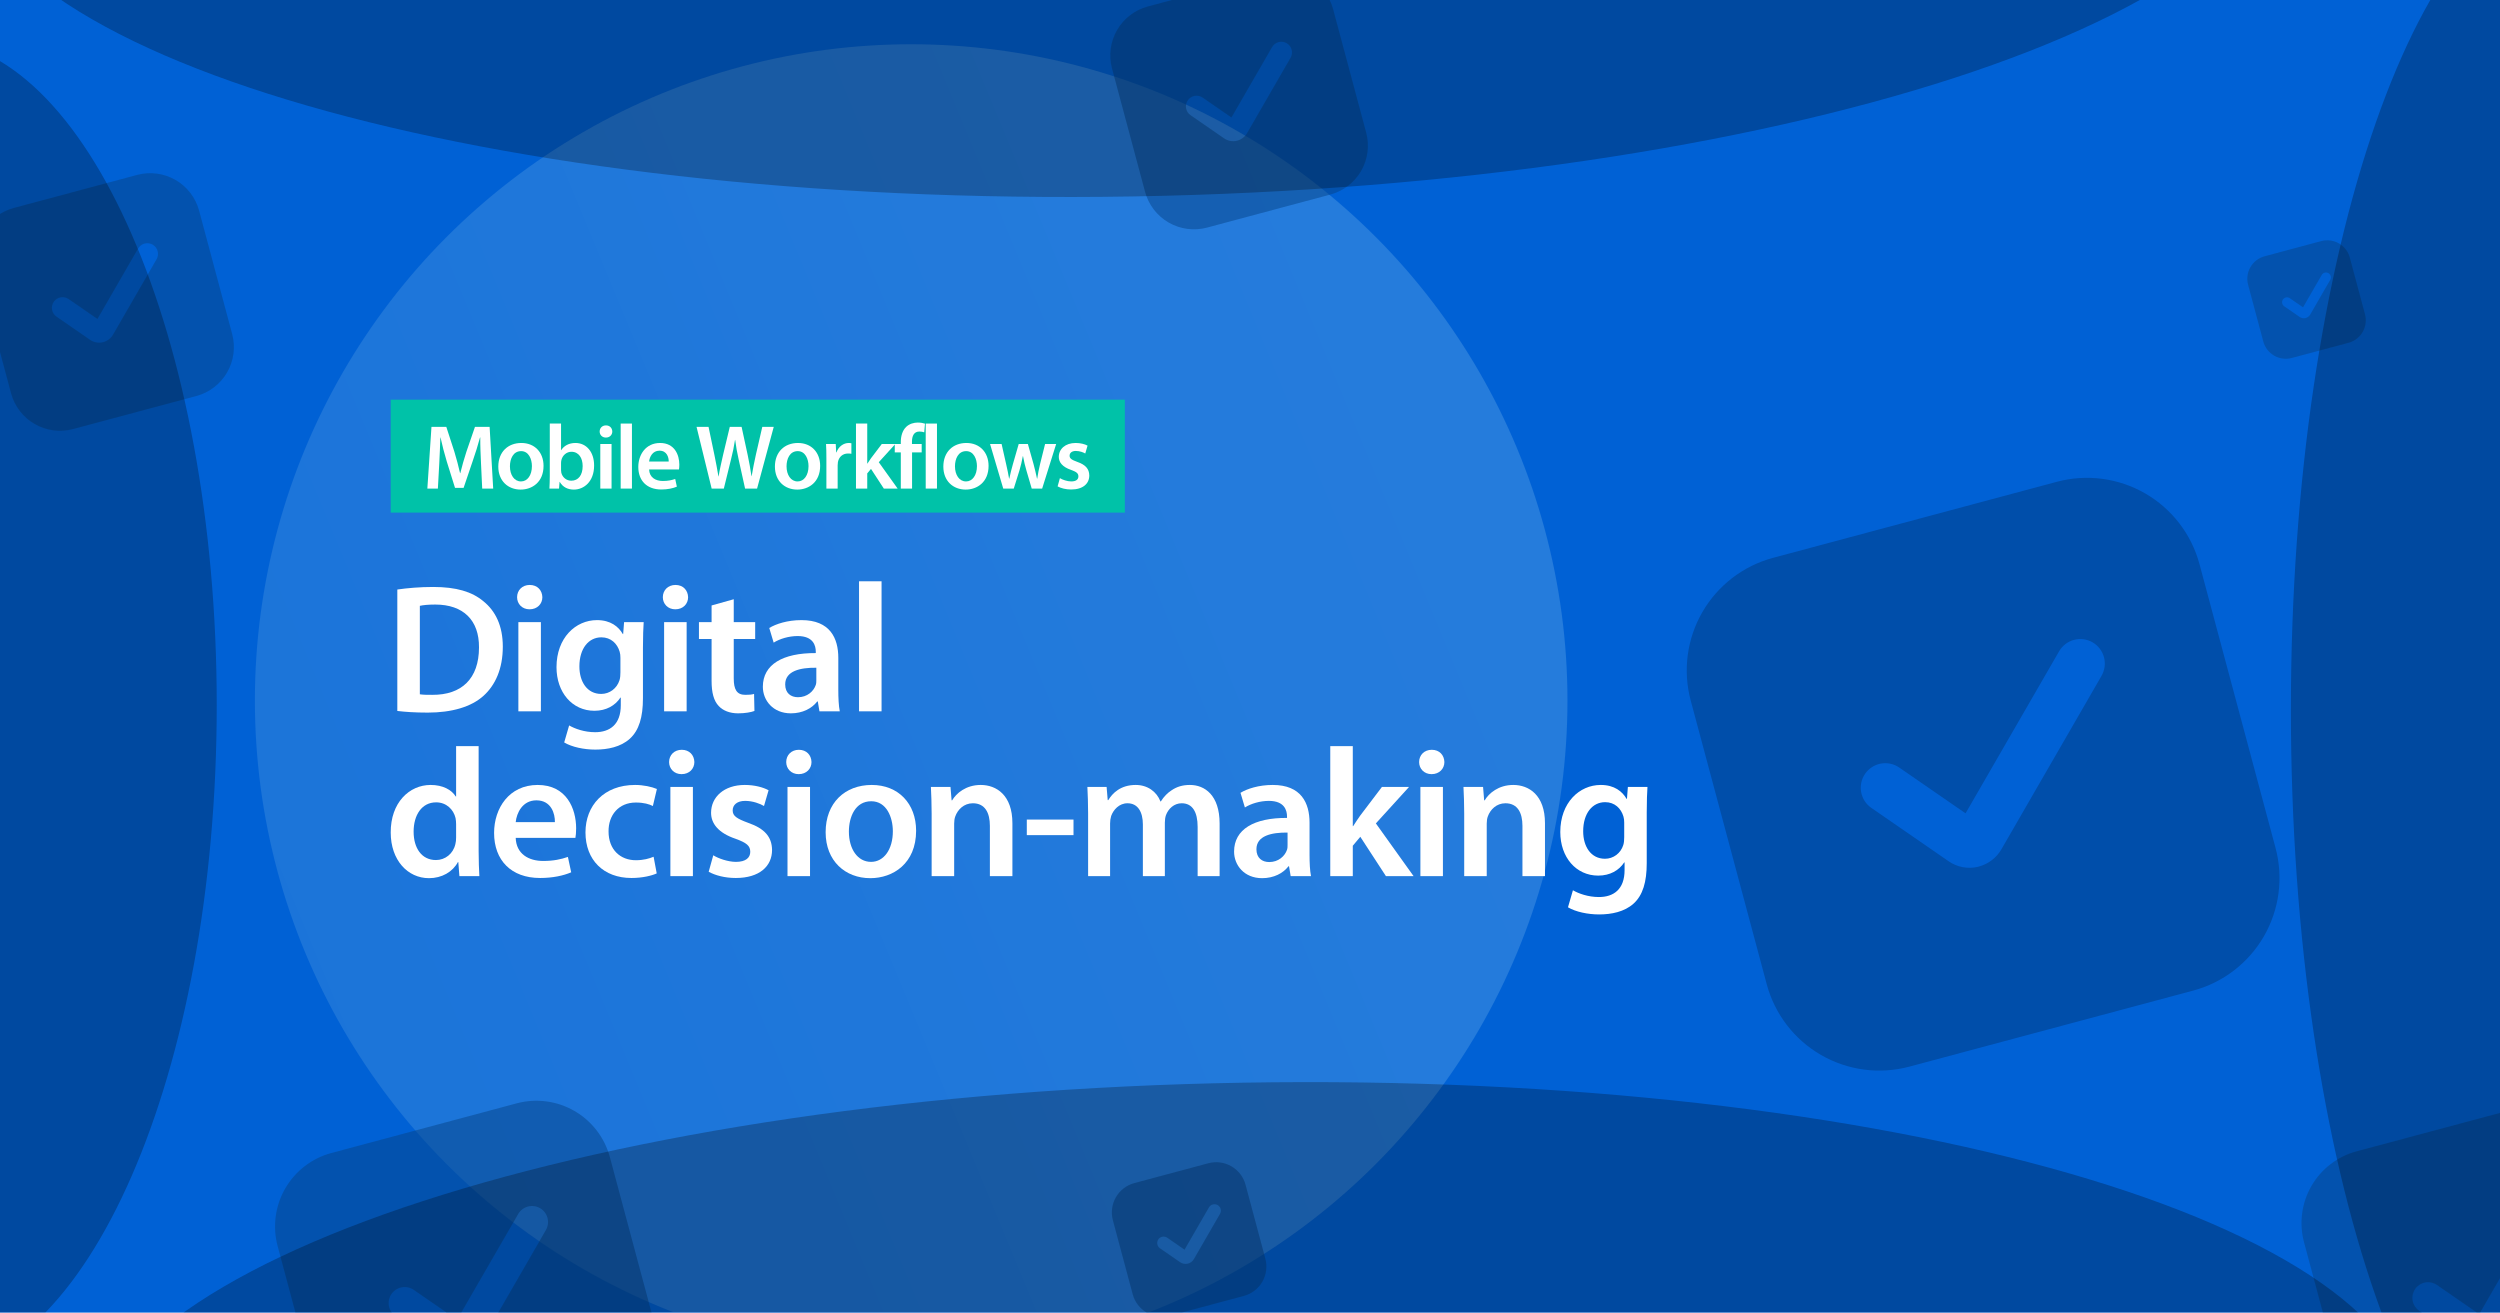 <?xml version="1.0" encoding="UTF-8"?>
<svg xmlns="http://www.w3.org/2000/svg" width="1638" height="860" viewBox="0 0 1638 860" fill="none">
  <g clip-path="url(#clip0_1547_1021)">
    <rect width="1638" height="860" fill="#0061D5"></rect>
    <g opacity="0.5" filter="url(#filter0_f_1547_1021)">
      <circle cx="597" cy="459" r="430" fill="url(#paint0_linear_1547_1021)" fill-opacity="0.5"></circle>
    </g>
    <g opacity="0.5" filter="url(#filter1_i_1547_1021)">
      <path d="M1342.71 305.656L1156.65 355.511C1137.13 360.768 1120.49 373.551 1110.39 391.057C1100.28 408.563 1097.53 429.363 1102.73 448.895L1152.59 634.956C1157.85 654.475 1170.63 671.112 1188.13 681.219C1205.64 691.326 1226.44 694.078 1245.97 688.871L1432.03 639.016C1451.55 633.76 1468.19 620.977 1478.3 603.471C1488.4 585.964 1491.16 565.165 1485.95 545.633L1436.09 359.571C1430.84 340.052 1418.05 323.415 1400.55 313.308C1383.04 303.201 1362.24 300.449 1342.71 305.656ZM1371.92 432.837L1306.28 546.529C1303.07 552.044 1297.81 556.073 1291.65 557.744L1290.75 557.985C1287.5 558.72 1284.14 558.774 1280.87 558.143C1277.6 557.512 1274.5 556.209 1271.76 554.317L1221.13 519.358C1217.61 516.941 1215.2 513.227 1214.43 509.034C1213.66 504.841 1214.58 500.512 1217 497C1219.41 493.487 1223.13 491.078 1227.32 490.304C1231.51 489.53 1235.84 490.453 1239.35 492.87L1282.83 522.884L1344.12 416.721C1345.17 414.896 1346.58 413.296 1348.25 412.013C1349.92 410.73 1351.83 409.789 1353.87 409.244C1355.91 408.699 1358.03 408.561 1360.12 408.837C1362.21 409.113 1364.23 409.797 1366.05 410.852C1367.88 411.907 1369.48 413.311 1370.76 414.984C1372.04 416.658 1372.99 418.567 1373.53 420.604C1374.08 422.641 1374.21 424.765 1373.94 426.855C1373.66 428.945 1372.98 430.961 1371.92 432.786L1371.92 432.837Z" fill="black" fill-opacity="0.4"></path>
      <path d="M786.727 752.146L738.206 765.148C733.116 766.518 728.777 769.852 726.141 774.417C723.506 778.982 722.788 784.407 724.146 789.5L737.147 838.021C738.518 843.111 741.852 847.45 746.417 850.086C750.982 852.721 756.406 853.439 761.5 852.081L810.021 839.08C815.111 837.709 819.449 834.375 822.085 829.81C824.721 825.245 825.438 819.821 824.081 814.727L811.079 766.206C809.709 761.116 806.375 756.778 801.81 754.142C797.245 751.506 791.82 750.788 786.727 752.146ZM794.344 785.312L777.226 814.961C776.389 816.399 775.018 817.45 773.412 817.886L773.177 817.948C772.33 818.14 771.453 818.154 770.6 817.99C769.747 817.825 768.938 817.485 768.223 816.992L755.02 807.875C754.104 807.245 753.476 806.277 753.274 805.183C753.072 804.09 753.313 802.961 753.943 802.045C754.573 801.129 755.542 800.501 756.635 800.299C757.729 800.097 758.858 800.337 759.774 800.968L771.11 808.795L787.094 781.11C787.369 780.634 787.736 780.217 788.172 779.882C788.608 779.547 789.106 779.302 789.637 779.16C790.168 779.018 790.722 778.982 791.268 779.054C791.813 779.126 792.338 779.304 792.814 779.579C793.29 779.854 793.708 780.221 794.042 780.657C794.377 781.093 794.622 781.591 794.764 782.122C794.906 782.654 794.942 783.207 794.87 783.753C794.798 784.298 794.62 784.823 794.345 785.299L794.344 785.312Z" fill="#054488"></path>
      <path d="M1515.92 147.945L1478.72 157.913C1474.82 158.964 1471.5 161.519 1469.48 165.019C1467.45 168.519 1466.9 172.678 1467.95 176.583L1477.91 213.782C1478.96 217.685 1481.52 221.011 1485.02 223.032C1488.52 225.053 1492.68 225.603 1496.58 224.562L1533.78 214.594C1537.68 213.543 1541.01 210.988 1543.03 207.488C1545.05 203.988 1545.6 199.829 1544.56 195.924L1534.59 158.725C1533.54 154.822 1530.99 151.496 1527.49 149.475C1523.99 147.454 1519.83 146.904 1515.92 147.945ZM1521.76 173.373L1508.64 196.103C1508 197.206 1506.95 198.011 1505.72 198.345L1505.54 198.393C1504.89 198.541 1504.21 198.551 1503.56 198.425C1502.91 198.299 1502.29 198.038 1501.74 197.66L1491.62 190.671C1490.91 190.188 1490.43 189.445 1490.28 188.607C1490.12 187.768 1490.31 186.903 1490.79 186.201C1491.27 185.498 1492.02 185.017 1492.85 184.862C1493.69 184.707 1494.56 184.892 1495.26 185.375L1503.95 191.376L1516.21 170.151C1516.42 169.786 1516.7 169.466 1517.03 169.209C1517.37 168.953 1517.75 168.765 1518.16 168.656C1518.56 168.547 1518.99 168.519 1519.41 168.574C1519.82 168.629 1520.23 168.766 1520.59 168.977C1520.96 169.188 1521.28 169.469 1521.53 169.803C1521.79 170.138 1521.98 170.52 1522.09 170.927C1522.19 171.334 1522.22 171.759 1522.17 172.177C1522.11 172.595 1521.98 172.998 1521.76 173.362L1521.76 173.373Z" fill="#054488"></path>
      <path d="M827.878 -27.423L747.01 -5.754C738.527 -3.47 731.295 2.086 726.903 9.695C722.51 17.303 721.314 26.344 723.577 34.833L745.245 115.701C747.53 124.185 753.086 131.416 760.695 135.809C768.303 140.202 777.344 141.398 785.833 139.134L866.701 117.466C875.185 115.181 882.416 109.625 886.809 102.017C891.202 94.408 892.398 85.368 890.134 76.878L868.466 -3.99C866.181 -12.473 860.625 -19.704 853.017 -24.097C845.408 -28.49 836.368 -29.686 827.878 -27.423ZM840.573 27.854L812.044 77.268C810.648 79.665 808.364 81.416 805.687 82.142L805.296 82.247C803.884 82.567 802.422 82.59 801 82.316C799.579 82.041 798.23 81.475 797.039 80.653L775.034 65.459C773.507 64.408 772.46 62.794 772.123 60.971C771.787 59.149 772.188 57.267 773.239 55.741C774.289 54.214 775.903 53.167 777.726 52.831C779.548 52.494 781.43 52.895 782.956 53.946L801.851 66.991L828.491 20.849C828.949 20.056 829.559 19.36 830.287 18.803C831.014 18.245 831.844 17.836 832.729 17.599C833.614 17.363 834.537 17.302 835.446 17.422C836.354 17.542 837.23 17.84 838.024 18.299C838.817 18.757 839.513 19.367 840.07 20.095C840.628 20.822 841.037 21.652 841.274 22.537C841.511 23.422 841.571 24.345 841.451 25.254C841.331 26.162 841.033 27.038 840.575 27.832L840.573 27.854Z" fill="#054488"></path>
      <path d="M1657.55 712.58L1538.95 744.361C1526.51 747.711 1515.9 755.86 1509.46 767.019C1503.01 778.179 1501.26 791.438 1504.58 803.889L1536.36 922.496C1539.71 934.938 1547.86 945.544 1559.02 951.987C1570.18 958.429 1583.44 960.184 1595.89 956.864L1714.5 925.084C1726.94 921.733 1737.54 913.584 1743.99 902.425C1750.43 891.265 1752.18 878.006 1748.86 865.555L1717.08 746.949C1713.73 734.506 1705.58 723.9 1694.42 717.458C1683.27 711.015 1670.01 709.261 1657.55 712.58ZM1676.17 793.653L1634.33 866.127C1632.28 869.642 1628.93 872.211 1625.01 873.276L1624.43 873.429C1622.36 873.898 1620.22 873.933 1618.13 873.53C1616.05 873.128 1614.07 872.297 1612.32 871.091L1580.05 848.806C1577.81 847.265 1576.27 844.898 1575.78 842.225C1575.29 839.552 1575.88 836.793 1577.42 834.554C1578.96 832.315 1581.32 830.779 1584 830.286C1586.67 829.792 1589.43 830.38 1591.67 831.921L1619.38 851.054L1658.45 783.379C1659.13 782.216 1660.02 781.196 1661.09 780.378C1662.15 779.56 1663.37 778.96 1664.67 778.613C1665.97 778.266 1667.32 778.177 1668.65 778.353C1669.99 778.529 1671.27 778.966 1672.44 779.638C1673.6 780.311 1674.62 781.206 1675.44 782.272C1676.25 783.339 1676.85 784.556 1677.2 785.854C1677.55 787.153 1677.64 788.507 1677.46 789.839C1677.29 791.172 1676.85 792.457 1676.18 793.62L1676.17 793.653Z" fill="#054488"></path>
      <path d="M84.878 104.577L4.01 126.246C-4.473 128.53 -11.704 134.086 -16.097 141.695C-20.49 149.303 -21.686 158.344 -19.423 166.833L2.246 247.701C4.53 256.185 10.086 263.416 17.695 267.809C25.303 272.202 34.344 273.398 42.833 271.134L123.701 249.466C132.185 247.181 139.416 241.625 143.809 234.017C148.202 226.408 149.398 217.368 147.134 208.878L125.466 128.01C123.181 119.527 117.625 112.295 110.017 107.903C102.408 103.51 93.368 102.314 84.878 104.577ZM97.573 159.854L69.044 209.268C67.648 211.665 65.364 213.416 62.687 214.142L62.296 214.247C60.884 214.567 59.422 214.59 58 214.316C56.579 214.041 55.23 213.475 54.039 212.653L32.033 197.459C30.507 196.408 29.46 194.794 29.123 192.971C28.787 191.149 29.188 189.268 30.239 187.741C31.289 186.214 32.903 185.167 34.726 184.831C36.548 184.494 38.43 184.895 39.956 185.946L58.851 198.991L85.491 152.849C85.949 152.056 86.559 151.361 87.287 150.803C88.014 150.245 88.844 149.836 89.729 149.6C90.614 149.363 91.537 149.302 92.446 149.422C93.355 149.542 94.231 149.84 95.024 150.299C95.817 150.757 96.513 151.367 97.07 152.094C97.628 152.822 98.037 153.652 98.274 154.537C98.511 155.422 98.571 156.345 98.451 157.254C98.331 158.162 98.033 159.038 97.575 159.832L97.573 159.854Z" fill="#054488"></path>
      <path d="M333.593 712.887L212.093 745.442C199.347 748.875 188.483 757.222 181.883 768.654C175.283 780.085 173.486 793.668 176.886 806.423L209.442 927.922C212.875 940.668 221.222 951.532 232.654 958.132C244.085 964.732 257.668 966.529 270.422 963.129L391.922 930.573C404.668 927.141 415.532 918.793 422.132 907.362C428.732 895.93 430.529 882.348 427.129 869.593L394.573 748.094C391.141 735.348 382.793 724.483 371.362 717.883C359.93 711.283 346.347 709.486 333.593 712.887ZM352.666 795.937L309.803 870.179C307.705 873.78 304.274 876.411 300.251 877.502L299.664 877.659C297.543 878.14 295.346 878.175 293.21 877.763C291.075 877.35 289.049 876.5 287.259 875.264L254.197 852.436C251.903 850.857 250.33 848.432 249.825 845.694C249.319 842.956 249.922 840.129 251.5 837.835C253.079 835.542 255.504 833.969 258.242 833.463C260.98 832.957 263.807 833.56 266.1 835.139L294.488 854.738L334.513 785.413C335.202 784.221 336.119 783.176 337.211 782.338C338.304 781.501 339.551 780.886 340.881 780.53C342.211 780.174 343.598 780.084 344.963 780.264C346.328 780.444 347.644 780.892 348.836 781.581C350.028 782.269 351.073 783.186 351.911 784.279C352.748 785.371 353.363 786.618 353.719 787.948C354.074 789.278 354.165 790.665 353.985 792.03C353.805 793.395 353.357 794.712 352.668 795.904L352.666 795.937Z" fill="#054488"></path>
    </g>
    <path d="M256 261.859H737V335.859H256V261.859Z" fill="#00C2A8"></path>
    <path d="M315.94 320.119L315.16 303.619C314.92 298.399 314.62 292.099 314.68 286.639H314.5C313.18 291.559 311.5 297.019 309.7 302.119L303.76 319.639H298.12L292.72 302.359C291.16 297.199 289.72 291.679 288.64 286.639H288.52C288.34 291.919 288.1 298.339 287.8 303.859L286.9 320.119H280L282.7 279.679H292.42L297.7 295.939C299.14 300.679 300.4 305.479 301.42 309.979H301.6C302.68 305.599 304.06 300.619 305.62 295.879L311.2 279.679H320.8L323.14 320.119H315.94Z" fill="white"></path>
    <path d="M341.609 290.239C350.309 290.239 356.129 296.359 356.129 305.239C356.129 315.979 348.569 320.779 341.129 320.779C332.909 320.779 326.489 315.139 326.489 305.719C326.489 296.119 332.789 290.239 341.609 290.239ZM341.429 295.579C336.209 295.579 334.109 300.679 334.109 305.539C334.109 311.179 336.929 315.439 341.369 315.439C345.569 315.439 348.509 311.359 348.509 305.419C348.509 300.859 346.469 295.579 341.429 295.579Z" fill="white"></path>
    <path d="M360.216 311.899V277.519H367.596V294.919H367.716C369.516 292.099 372.696 290.239 377.076 290.239C384.216 290.239 389.316 296.179 389.256 305.059C389.256 315.559 382.596 320.779 375.996 320.779C372.216 320.779 368.856 319.339 366.756 315.739H366.636L366.276 320.119H359.976C360.096 318.139 360.216 314.899 360.216 311.899ZM367.596 303.319V308.059C367.596 308.659 367.656 309.259 367.776 309.799C368.556 312.799 371.136 314.959 374.316 314.959C378.936 314.959 381.756 311.299 381.756 305.359C381.756 300.199 379.296 295.999 374.376 295.999C371.376 295.999 368.616 298.159 367.836 301.399C367.716 301.939 367.596 302.599 367.596 303.319Z" fill="white"></path>
    <path d="M400.694 320.119H393.314V290.899H400.694V320.119ZM397.034 278.719C399.554 278.719 401.114 280.459 401.174 282.739C401.174 284.899 399.554 286.699 396.974 286.699C394.514 286.699 392.894 284.899 392.894 282.739C392.894 280.459 394.574 278.719 397.034 278.719Z" fill="white"></path>
    <path d="M406.665 320.119V277.519H414.045V320.119H406.665Z" fill="white"></path>
    <path d="M444.855 307.579H425.295C425.475 312.859 429.555 315.139 434.295 315.139C437.715 315.139 440.115 314.599 442.395 313.819L443.475 318.859C440.955 319.939 437.475 320.719 433.275 320.719C423.795 320.719 418.215 314.899 418.215 305.959C418.215 297.859 423.135 290.239 432.495 290.239C441.975 290.239 445.095 298.039 445.095 304.459C445.095 305.839 444.975 306.919 444.855 307.579ZM425.295 302.419H438.135C438.195 299.719 436.995 295.279 432.075 295.279C427.515 295.279 425.595 299.419 425.295 302.419Z" fill="white"></path>
    <path d="M474.255 320.119H466.275L456.375 279.679H464.235L468.075 298.039C469.095 302.959 470.055 308.119 470.715 312.139H470.835C471.495 307.879 472.635 303.079 473.775 297.979L478.155 279.679H485.895L489.915 298.279C490.875 303.079 491.775 307.579 492.375 311.959H492.495C493.215 307.519 494.175 302.899 495.255 297.919L499.455 279.679H506.955L496.035 320.119H488.175L483.975 301.099C482.955 296.479 482.235 292.639 481.695 288.259H481.575C480.915 292.579 480.135 296.479 478.935 301.099L474.255 320.119Z" fill="white"></path>
    <path d="M522.843 290.239C531.543 290.239 537.363 296.359 537.363 305.239C537.363 315.979 529.803 320.779 522.363 320.779C514.143 320.779 507.723 315.139 507.723 305.719C507.723 296.119 514.023 290.239 522.843 290.239ZM522.663 295.579C517.443 295.579 515.343 300.679 515.343 305.539C515.343 311.179 518.163 315.439 522.603 315.439C526.803 315.439 529.743 311.359 529.743 305.419C529.743 300.859 527.703 295.579 522.663 295.579Z" fill="white"></path>
    <path d="M541.45 320.119V300.319C541.45 296.359 541.39 293.479 541.21 290.899H547.57L547.87 296.419H548.05C549.49 292.339 552.91 290.239 556.09 290.239C556.81 290.239 557.23 290.299 557.83 290.419V297.319C557.17 297.199 556.51 297.139 555.61 297.139C552.13 297.139 549.67 299.359 549.01 302.719C548.89 303.379 548.83 304.159 548.83 304.939V320.119H541.45Z" fill="white"></path>
    <path d="M568.217 277.519V303.739H568.337C569.057 302.599 569.897 301.339 570.617 300.319L577.757 290.899H586.637L575.777 302.839L588.137 320.119H579.077L570.677 307.219L568.217 310.159V320.119H560.837V277.519H568.217Z" fill="white"></path>
    <path d="M597.585 320.119H590.205V296.419H586.245V290.899H590.205V289.639C590.205 285.859 591.225 282.079 593.745 279.679C595.905 277.639 598.785 276.859 601.365 276.859C603.345 276.859 604.905 277.219 606.045 277.579L605.565 283.279C604.725 282.979 603.765 282.739 602.385 282.739C598.725 282.739 597.525 285.799 597.525 289.399V290.899H603.885V296.419H597.585V320.119Z" fill="white"></path>
    <path d="M606.525 320.119V277.519H613.905V320.119H606.525Z" fill="white"></path>
    <path d="M633.195 290.239C641.895 290.239 647.715 296.359 647.715 305.239C647.715 315.979 640.155 320.779 632.715 320.779C624.495 320.779 618.075 315.139 618.075 305.719C618.075 296.119 624.375 290.239 633.195 290.239ZM633.015 295.579C627.795 295.579 625.695 300.679 625.695 305.539C625.695 311.179 628.515 315.439 632.955 315.439C637.155 315.439 640.095 311.359 640.095 305.419C640.095 300.859 638.055 295.579 633.015 295.579Z" fill="white"></path>
    <path d="M648.682 290.899H656.242L659.242 304.159C659.962 307.279 660.622 310.459 661.162 313.639H661.282C661.882 310.459 662.842 307.219 663.622 304.219L667.462 290.899H673.462L677.122 303.859C678.022 307.279 678.802 310.459 679.462 313.639H679.582C680.002 310.459 680.722 307.279 681.502 303.859L684.742 290.899H692.002L682.822 320.119H675.982L672.502 308.239C671.602 305.179 670.942 302.419 670.282 298.879H670.162C669.502 302.479 668.782 305.359 667.942 308.239L664.222 320.119H657.322L648.682 290.899Z" fill="white"></path>
    <path d="M692.943 318.679L694.443 313.279C696.063 314.299 699.243 315.439 701.883 315.439C705.123 315.439 706.563 314.059 706.563 312.139C706.563 310.159 705.363 309.199 701.763 307.879C696.063 305.959 693.723 302.839 693.723 299.359C693.723 294.199 697.983 290.239 704.763 290.239C708.003 290.239 710.823 291.019 712.563 291.979L711.063 297.139C709.863 296.419 707.463 295.459 704.883 295.459C702.243 295.459 700.803 296.779 700.803 298.579C700.803 300.439 702.183 301.279 705.903 302.659C711.243 304.519 713.643 307.219 713.703 311.539C713.703 316.879 709.563 320.719 701.823 320.719C698.283 320.719 695.103 319.879 692.943 318.679Z" fill="white"></path>
    <path d="M260.321 465.819V386.259C266.921 385.299 275.081 384.579 283.841 384.579C298.961 384.579 309.281 387.699 316.721 393.939C324.641 400.299 329.441 410.019 329.441 423.699C329.441 438.219 324.521 448.899 316.841 455.859C308.801 463.179 295.961 466.899 280.241 466.899C271.721 466.899 265.241 466.419 260.321 465.819ZM275.081 396.939V454.899C277.121 455.259 280.241 455.259 283.241 455.259C302.441 455.379 313.841 444.699 313.841 424.179C313.961 406.419 303.641 396.099 285.161 396.099C280.481 396.099 277.241 396.459 275.081 396.939Z" fill="white"></path>
    <path d="M354.395 466.059H339.635V407.619H354.395V466.059ZM347.075 383.259C352.115 383.259 355.235 386.739 355.355 391.299C355.355 395.619 352.115 399.219 346.955 399.219C342.035 399.219 338.795 395.619 338.795 391.299C338.795 386.739 342.155 383.259 347.075 383.259Z" fill="white"></path>
    <path d="M421.258 424.419V457.539C421.258 469.779 418.738 478.539 412.618 484.059C406.618 489.459 398.098 491.139 390.058 491.139C382.618 491.139 374.698 489.459 369.658 486.459L372.898 475.299C376.618 477.459 382.858 479.739 389.938 479.739C399.538 479.739 406.738 474.699 406.738 462.099V457.059H406.498C403.138 462.219 397.258 465.699 389.458 465.699C374.938 465.699 364.618 453.699 364.618 437.139C364.618 417.939 377.098 406.299 391.138 406.299C400.138 406.299 405.298 410.619 408.058 415.419H408.298L408.898 407.619H421.738C421.498 411.579 421.258 416.379 421.258 424.419ZM406.498 440.499V431.019C406.498 429.579 406.378 428.259 406.018 427.059C404.458 421.659 400.258 417.579 394.018 417.579C385.738 417.579 379.618 424.779 379.618 436.659C379.618 446.619 384.658 454.659 393.898 454.659C399.418 454.659 404.218 451.059 405.898 445.659C406.378 444.219 406.498 442.179 406.498 440.499Z" fill="white"></path>
    <path d="M449.887 466.059H435.127V407.619H449.887V466.059ZM442.567 383.259C447.607 383.259 450.727 386.739 450.847 391.299C450.847 395.619 447.607 399.219 442.447 399.219C437.527 399.219 434.287 395.619 434.287 391.299C434.287 386.739 437.647 383.259 442.567 383.259Z" fill="white"></path>
    <path d="M466.23 396.699L480.75 392.619V407.619H494.79V418.659H480.75V444.459C480.75 451.659 482.67 455.259 488.31 455.259C490.95 455.259 492.39 455.139 494.07 454.659L494.31 465.819C492.15 466.659 488.19 467.379 483.63 467.379C478.11 467.379 473.67 465.579 470.91 462.579C467.67 459.219 466.23 453.819 466.23 446.139V418.659H457.95V407.619H466.23V396.699Z" fill="white"></path>
    <path d="M549.261 431.019V452.019C549.261 457.299 549.501 462.459 550.221 466.059H536.901L535.821 459.579H535.461C531.981 464.139 525.861 467.379 518.181 467.379C506.421 467.379 499.821 458.859 499.821 449.979C499.821 435.339 512.901 427.779 534.501 427.899V426.939C534.501 423.099 532.941 416.739 522.621 416.739C516.861 416.739 510.861 418.539 506.901 421.059L504.021 411.459C508.341 408.819 515.901 406.299 525.141 406.299C543.861 406.299 549.261 418.179 549.261 431.019ZM534.861 445.539V437.499C524.421 437.379 514.461 439.539 514.461 448.419C514.461 454.179 518.181 456.819 522.861 456.819C528.861 456.819 533.061 452.979 534.501 448.779C534.861 447.699 534.861 446.619 534.861 445.539Z" fill="white"></path>
    <path d="M562.838 466.059V380.859H577.598V466.059H562.838Z" fill="white"></path>
    <path d="M298.841 488.859H313.601V557.619C313.601 563.619 313.841 570.099 314.081 574.059H301.001L300.281 564.819H300.041C296.561 571.299 289.481 575.379 281.081 575.379C267.041 575.379 256.001 563.499 256.001 545.499C255.881 525.939 268.121 514.299 282.161 514.299C290.201 514.299 295.961 517.539 298.601 521.859H298.841V488.859ZM298.841 548.739V539.979C298.841 538.779 298.721 537.219 298.481 536.019C297.161 530.379 292.481 525.699 285.761 525.699C276.281 525.699 271.001 534.099 271.001 544.899C271.001 555.699 276.281 563.499 285.641 563.499C291.641 563.499 296.921 559.419 298.361 553.059C298.721 551.739 298.841 550.299 298.841 548.739Z" fill="white"></path>
    <path d="M377.007 548.979H337.887C338.247 559.539 346.407 564.099 355.887 564.099C362.727 564.099 367.527 563.019 372.087 561.459L374.247 571.539C369.207 573.699 362.247 575.259 353.847 575.259C334.887 575.259 323.727 563.619 323.727 545.739C323.727 529.539 333.567 514.299 352.287 514.299C371.247 514.299 377.487 529.899 377.487 542.739C377.487 545.499 377.247 547.659 377.007 548.979ZM337.887 538.659H363.567C363.687 533.259 361.287 524.379 351.447 524.379C342.327 524.379 338.487 532.659 337.887 538.659Z" fill="white"></path>
    <path d="M428.242 561.339L430.282 572.259C427.162 573.699 421.042 575.259 413.722 575.259C395.482 575.259 383.602 563.499 383.602 545.379C383.602 527.859 395.602 514.299 416.122 514.299C421.522 514.299 427.042 515.499 430.402 516.939L427.762 528.099C425.362 526.899 421.882 525.819 416.602 525.819C405.322 525.819 398.602 534.099 398.722 544.779C398.722 556.779 406.522 563.619 416.602 563.619C421.642 563.619 425.362 562.539 428.242 561.339Z" fill="white"></path>
    <path d="M453.989 574.059H439.229V515.619H453.989V574.059ZM446.669 491.259C451.709 491.259 454.829 494.739 454.949 499.299C454.949 503.619 451.709 507.219 446.549 507.219C441.629 507.219 438.389 503.619 438.389 499.299C438.389 494.739 441.749 491.259 446.669 491.259Z" fill="white"></path>
    <path d="M464.332 571.179L467.332 560.379C470.572 562.419 476.932 564.699 482.212 564.699C488.692 564.699 491.572 561.939 491.572 558.099C491.572 554.139 489.172 552.219 481.972 549.579C470.572 545.739 465.892 539.499 465.892 532.539C465.892 522.219 474.412 514.299 487.972 514.299C494.452 514.299 500.092 515.859 503.572 517.779L500.572 528.099C498.172 526.659 493.372 524.739 488.212 524.739C482.932 524.739 480.052 527.379 480.052 530.979C480.052 534.699 482.812 536.379 490.252 539.139C500.932 542.859 505.732 548.259 505.852 556.899C505.852 567.579 497.572 575.259 482.092 575.259C475.012 575.259 468.652 573.579 464.332 571.179Z" fill="white"></path>
    <path d="M530.731 574.059H515.971V515.619H530.731V574.059ZM523.411 491.259C528.451 491.259 531.571 494.739 531.691 499.299C531.691 503.619 528.451 507.219 523.291 507.219C518.371 507.219 515.131 503.619 515.131 499.299C515.131 494.739 518.491 491.259 523.411 491.259Z" fill="white"></path>
    <path d="M571.194 514.299C588.594 514.299 600.234 526.539 600.234 544.299C600.234 565.779 585.114 575.379 570.234 575.379C553.794 575.379 540.954 564.099 540.954 545.259C540.954 526.059 553.554 514.299 571.194 514.299ZM570.834 524.979C560.394 524.979 556.194 535.179 556.194 544.899C556.194 556.179 561.834 564.699 570.714 564.699C579.114 564.699 584.994 556.539 584.994 544.659C584.994 535.539 580.914 524.979 570.834 524.979Z" fill="white"></path>
    <path d="M610.408 574.059V533.019C610.408 526.299 610.168 520.659 609.928 515.619H622.768L623.488 524.379H623.848C626.488 519.819 632.848 514.299 642.568 514.299C652.768 514.299 663.328 520.899 663.328 539.379V574.059H648.568V541.059C648.568 532.659 645.448 526.299 637.408 526.299C631.528 526.299 627.448 530.499 625.888 534.939C625.408 536.139 625.168 537.939 625.168 539.619V574.059H610.408Z" fill="white"></path>
    <path d="M672.76 536.979H703.36V547.179H672.76V536.979Z" fill="white"></path>
    <path d="M712.932 574.059V533.019C712.932 526.299 712.692 520.659 712.452 515.619H725.052L725.772 524.259H726.132C728.892 519.699 734.172 514.299 744.132 514.299C751.812 514.299 757.812 518.619 760.332 525.099H760.572C762.612 521.859 765.012 519.459 767.652 517.779C771.012 515.499 774.732 514.299 779.652 514.299C789.252 514.299 799.092 520.899 799.092 539.619V574.059H784.692V541.779C784.692 532.059 781.332 526.299 774.252 526.299C769.212 526.299 765.492 529.899 763.932 534.099C763.452 535.419 763.212 537.339 763.212 539.019V574.059H748.812V540.219C748.812 532.059 745.572 526.299 738.732 526.299C733.212 526.299 729.492 530.619 728.052 534.579C727.572 536.139 727.332 537.819 727.332 539.499V574.059H712.932Z" fill="white"></path>
    <path d="M858.011 539.019V560.019C858.011 565.299 858.251 570.459 858.971 574.059H845.651L844.571 567.579H844.211C840.731 572.139 834.611 575.379 826.931 575.379C815.171 575.379 808.571 566.859 808.571 557.979C808.571 543.339 821.651 535.779 843.251 535.899V534.939C843.251 531.099 841.691 524.739 831.371 524.739C825.611 524.739 819.611 526.539 815.651 529.059L812.771 519.459C817.091 516.819 824.651 514.299 833.891 514.299C852.611 514.299 858.011 526.179 858.011 539.019ZM843.611 553.539V545.499C833.171 545.379 823.211 547.539 823.211 556.419C823.211 562.179 826.931 564.819 831.611 564.819C837.611 564.819 841.811 560.979 843.251 556.779C843.611 555.699 843.611 554.619 843.611 553.539Z" fill="white"></path>
    <path d="M886.348 488.859V541.299H886.588C888.028 539.019 889.708 536.499 891.148 534.459L905.428 515.619H923.188L901.468 539.499L926.188 574.059H908.068L891.268 548.259L886.348 554.139V574.059H871.588V488.859H886.348Z" fill="white"></path>
    <path d="M945.403 574.059H930.643V515.619H945.403V574.059ZM938.083 491.259C943.123 491.259 946.243 494.739 946.363 499.299C946.363 503.619 943.123 507.219 937.963 507.219C933.043 507.219 929.803 503.619 929.803 499.299C929.803 494.739 933.163 491.259 938.083 491.259Z" fill="white"></path>
    <path d="M959.346 574.059V533.019C959.346 526.299 959.106 520.659 958.866 515.619H971.706L972.426 524.379H972.786C975.426 519.819 981.786 514.299 991.506 514.299C1001.71 514.299 1012.27 520.899 1012.27 539.379V574.059H997.506V541.059C997.506 532.659 994.386 526.299 986.346 526.299C980.466 526.299 976.386 530.499 974.826 534.939C974.346 536.139 974.106 537.939 974.106 539.619V574.059H959.346Z" fill="white"></path>
    <path d="M1078.94 532.419V565.539C1078.94 577.779 1076.42 586.539 1070.3 592.059C1064.3 597.459 1055.78 599.139 1047.74 599.139C1040.3 599.139 1032.38 597.459 1027.34 594.459L1030.58 583.299C1034.3 585.459 1040.54 587.739 1047.62 587.739C1057.22 587.739 1064.42 582.699 1064.42 570.099V565.059H1064.18C1060.82 570.219 1054.94 573.699 1047.14 573.699C1032.62 573.699 1022.3 561.699 1022.3 545.139C1022.3 525.939 1034.78 514.299 1048.82 514.299C1057.82 514.299 1062.98 518.619 1065.74 523.419H1065.98L1066.58 515.619H1079.42C1079.18 519.579 1078.94 524.379 1078.94 532.419ZM1064.18 548.499V539.019C1064.18 537.579 1064.06 536.259 1063.7 535.059C1062.14 529.659 1057.94 525.579 1051.7 525.579C1043.42 525.579 1037.3 532.779 1037.3 544.659C1037.3 554.619 1042.34 562.659 1051.58 562.659C1057.1 562.659 1061.9 559.059 1063.58 553.659C1064.06 552.219 1064.18 550.179 1064.18 548.499Z" fill="white"></path>
    <g opacity="0.5" filter="url(#filter2_f_1547_1021)">
      <path d="M142 462C142 702.796 56.934 898 -48 898C-152.934 898 -238 702.796 -238 462C-238 221.204 -152.934 26 -48 26C56.934 26 142 221.204 142 462Z" fill="black" fill-opacity="0.5"></path>
      <path d="M1881 465C1881 765.443 1795.93 1009 1691 1009C1586.07 1009 1501 765.443 1501 465C1501 164.557 1586.07 -79 1691 -79C1795.93 -79 1881 164.557 1881 465Z" fill="black" fill-opacity="0.5"></path>
      <path d="M823.081 1177.71C401.62 1184.82 58.191 1085.73 56.01 956.402C53.83 827.07 393.724 716.465 815.185 709.359C1236.65 702.254 1580.08 801.339 1582.26 930.671C1584.44 1060 1244.54 1170.61 823.081 1177.71Z" fill="black" fill-opacity="0.5"></path>
      <path d="M742.081 128.714C320.62 135.819 -22.809 36.735 -24.99 -92.598C-27.17 -221.93 312.724 -332.535 734.185 -339.641C1155.65 -346.746 1499.08 -247.662 1501.26 -118.329C1503.44 11.004 1163.54 121.608 742.081 128.714Z" fill="black" fill-opacity="0.5"></path>
    </g>
  </g>
  <defs>
    <filter id="filter0_f_1547_1021" x="-33" y="-171" width="1260" height="1260" color-interpolation-filters="sRGB">
      <feFlood flood-opacity="0" result="BackgroundImageFix"></feFlood>
      <feBlend mode="normal" in="SourceGraphic" in2="BackgroundImageFix" result="shape"></feBlend>
      <feGaussianBlur stdDeviation="100" result="effect1_foregroundBlur_1547_1021"></feGaussianBlur>
    </filter>
    <filter id="filter1_i_1547_1021" x="-20.543" y="-28.543" width="1776.05" height="1003.36" color-interpolation-filters="sRGB">
      <feFlood flood-opacity="0" result="BackgroundImageFix"></feFlood>
      <feBlend mode="normal" in="SourceGraphic" in2="BackgroundImageFix" result="shape"></feBlend>
      <feColorMatrix in="SourceAlpha" type="matrix" values="0 0 0 0 0 0 0 0 0 0 0 0 0 0 0 0 0 0 127 0" result="hardAlpha"></feColorMatrix>
      <feOffset dx="5" dy="10"></feOffset>
      <feGaussianBlur stdDeviation="5.5"></feGaussianBlur>
      <feComposite in2="hardAlpha" operator="arithmetic" k2="-1" k3="1"></feComposite>
      <feColorMatrix type="matrix" values="0 0 0 0 0 0 0 0 0 0 0 0 0 0 0 0 0 0 0.9 0"></feColorMatrix>
      <feBlend mode="normal" in2="shape" result="effect1_innerShadow_1547_1021"></feBlend>
    </filter>
    <filter id="filter2_f_1547_1021" x="-438" y="-540" width="2519" height="1918.07" color-interpolation-filters="sRGB">
      <feFlood flood-opacity="0" result="BackgroundImageFix"></feFlood>
      <feBlend mode="normal" in="SourceGraphic" in2="BackgroundImageFix" result="shape"></feBlend>
      <feGaussianBlur stdDeviation="100" result="effect1_foregroundBlur_1547_1021"></feGaussianBlur>
    </filter>
    <linearGradient id="paint0_linear_1547_1021" x1="167" y1="889" x2="1125.8" y2="492.203" gradientUnits="userSpaceOnUse">
      <stop stop-color="#6CACE4"></stop>
      <stop offset="0.067" stop-color="#6CACE4"></stop>
      <stop offset="0.133" stop-color="#6DADE4"></stop>
      <stop offset="0.2" stop-color="#6FAEE5"></stop>
      <stop offset="0.267" stop-color="#72B0E5"></stop>
      <stop offset="0.333" stop-color="#75B3E6"></stop>
      <stop offset="0.4" stop-color="#79B6E7"></stop>
      <stop offset="0.467" stop-color="#7DB9E8"></stop>
      <stop offset="0.533" stop-color="#82BDEA"></stop>
      <stop offset="0.6" stop-color="#86C0EB"></stop>
      <stop offset="0.667" stop-color="#8AC3EC"></stop>
      <stop offset="0.733" stop-color="#8DC6ED"></stop>
      <stop offset="0.8" stop-color="#90C8ED"></stop>
      <stop offset="0.867" stop-color="#92C9EE"></stop>
      <stop offset="0.933" stop-color="#93CAEE"></stop>
      <stop offset="1" stop-color="#93CAEE"></stop>
    </linearGradient>
    <clipPath id="clip0_1547_1021">
      <rect width="1638" height="860" fill="white"></rect>
    </clipPath>
  </defs>
</svg>
